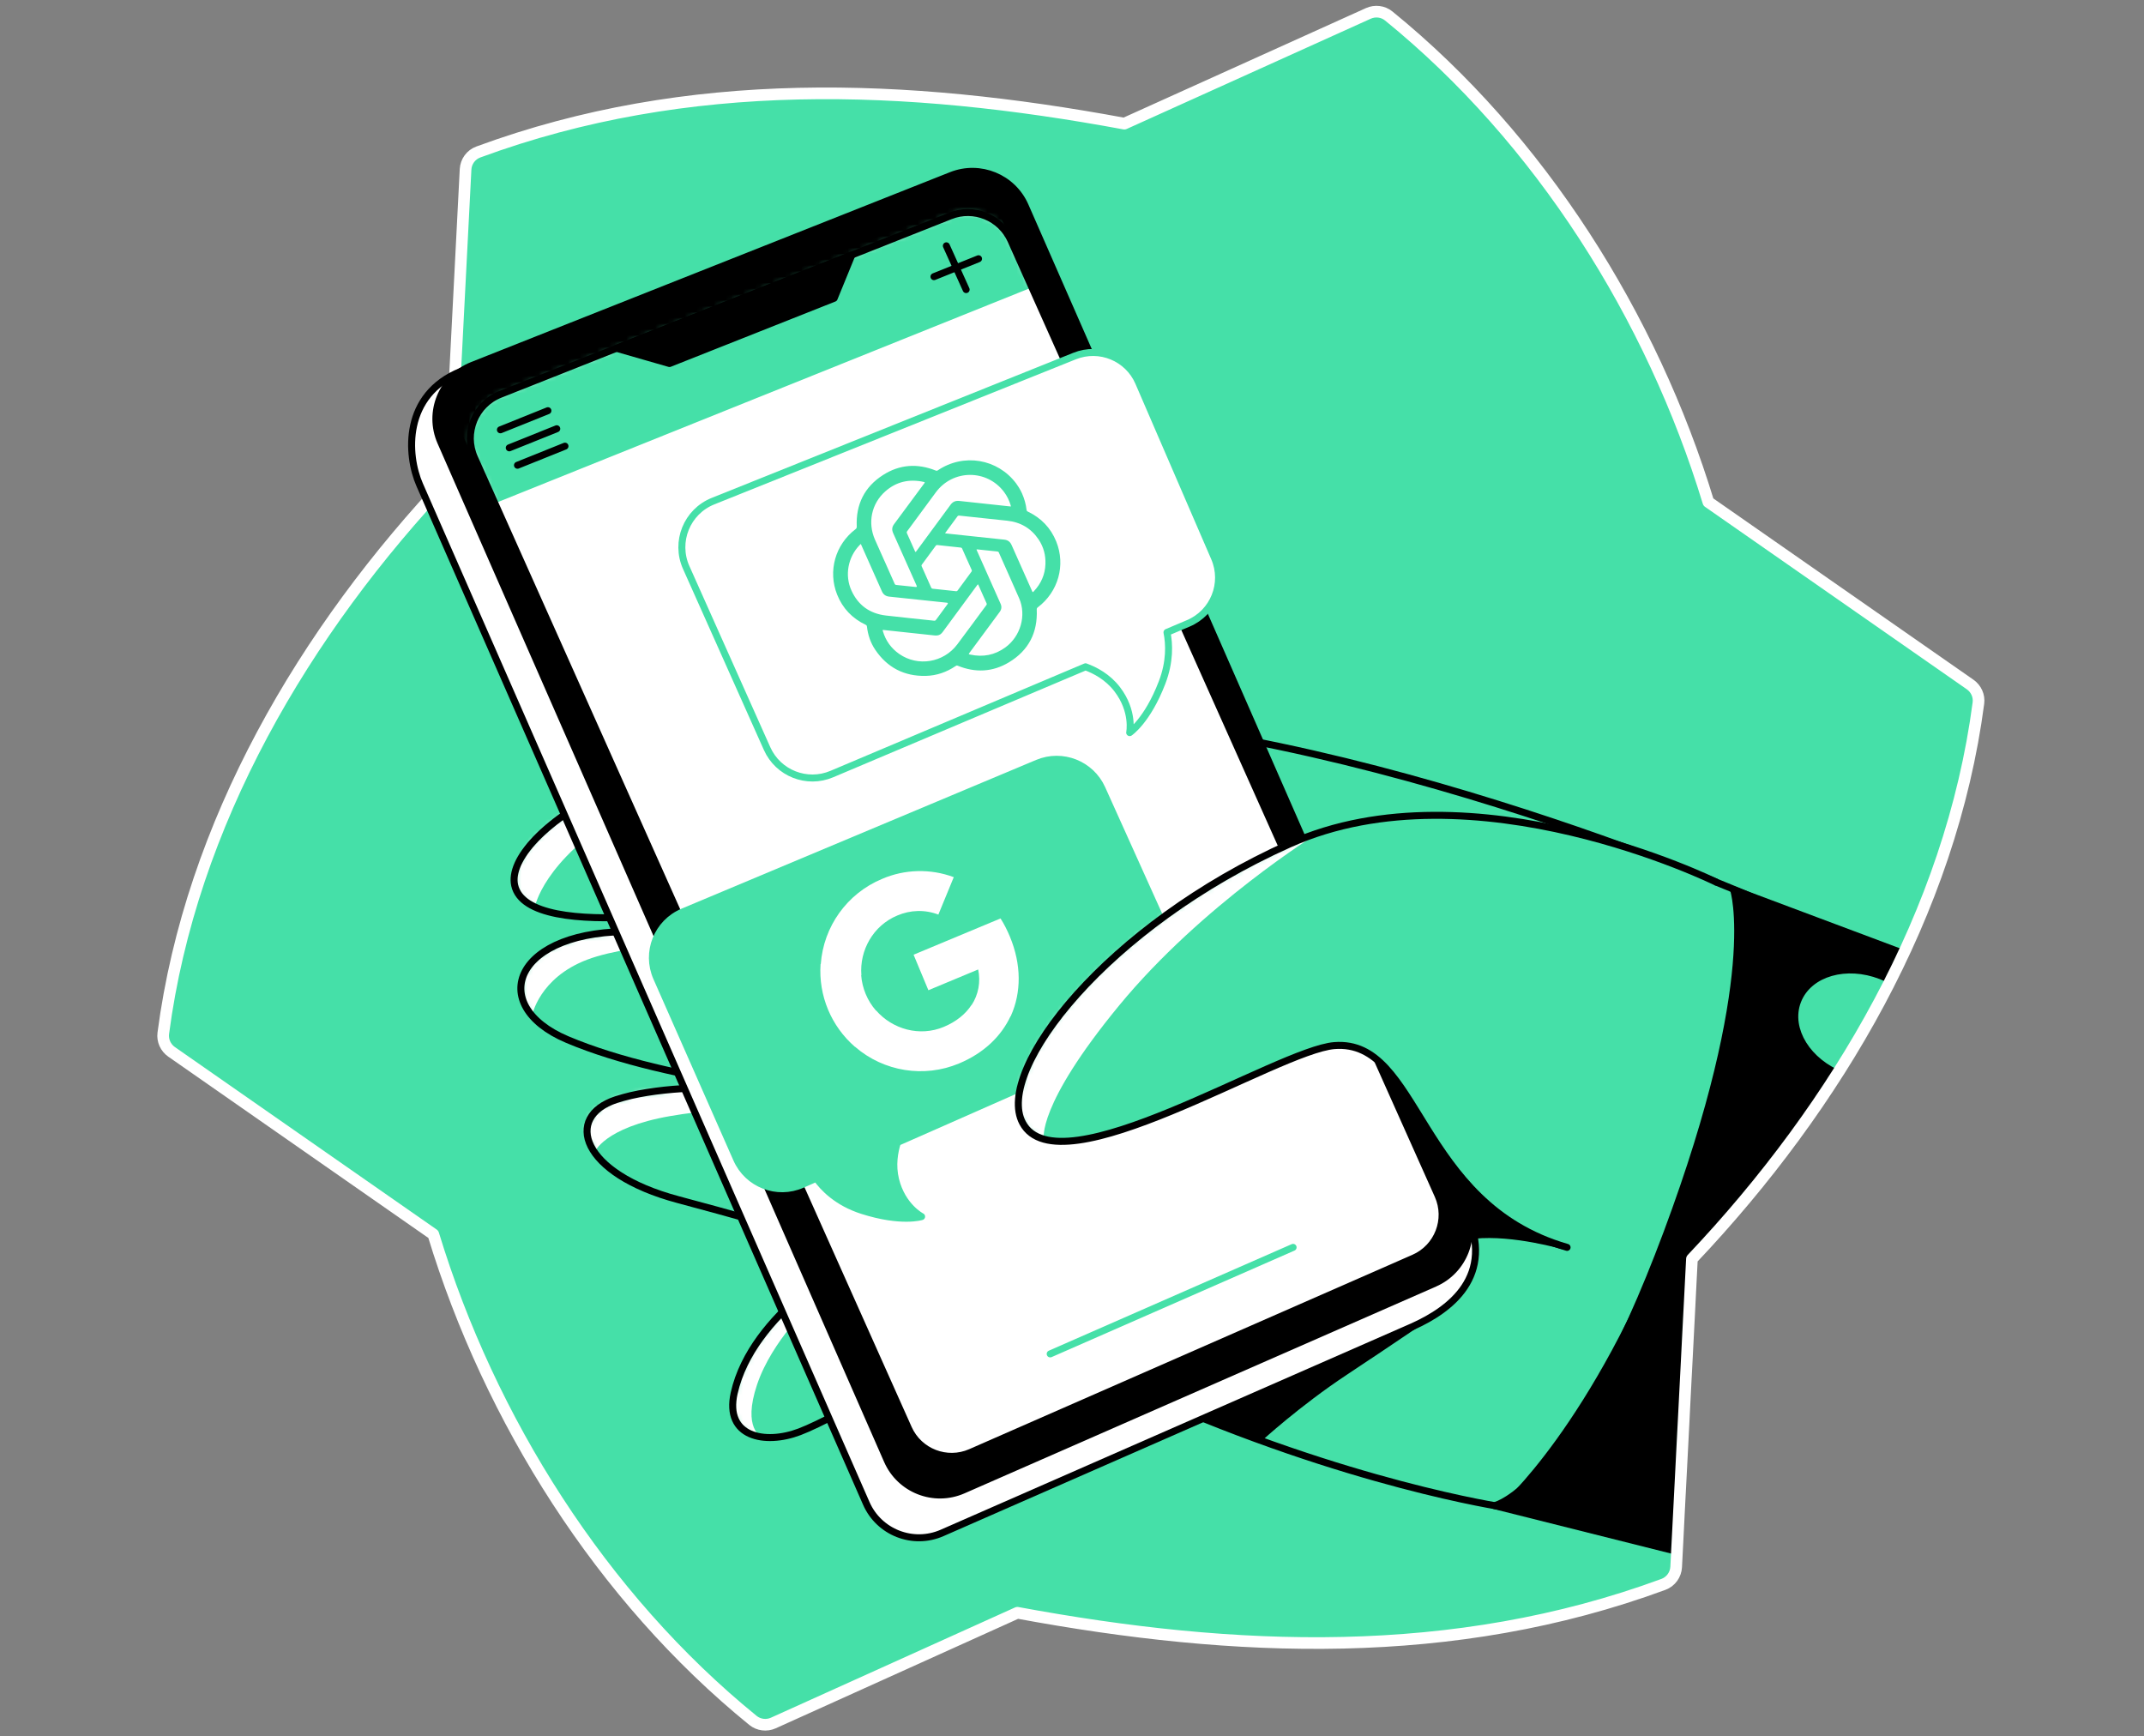 <svg width="368" height="298" viewBox="0 0 368 298" fill="none" xmlns="http://www.w3.org/2000/svg">
<rect x="0" y="0" width="368" height="298" fill="#808080" stroke="none"/>
<path d="M293.227 86.166C283.545 54.344 264.372 23.88 238.364 2.742C237.377 1.941 236.023 1.78 234.866 2.3L192.982 21.219C155.572 14.292 118.166 12.801 82.092 26.089C80.839 26.552 79.981 27.723 79.912 29.059C79.385 39.297 77.201 81.932 77.201 81.932C52.246 108.263 32.742 141.403 28.026 177.337C27.869 178.575 28.425 179.804 29.449 180.518L74.375 211.83C84.06 243.652 103.234 274.12 129.241 295.258C130.229 296.059 131.583 296.22 132.739 295.7L174.627 276.785C212.037 283.708 249.44 285.199 285.517 271.911C286.77 271.448 287.629 270.266 287.7 268.934L290.408 216.068C315.36 189.73 334.864 156.594 339.579 120.66C339.741 119.421 339.184 118.193 338.161 117.478L293.231 86.166H293.227Z" fill="#45E0A8"/>
<mask id="mask0_10364_99" style="mask-type:luminance" maskUnits="userSpaceOnUse" x="28" y="2" width="312" height="294">
<path d="M293.227 86.166C283.545 54.344 264.372 23.88 238.364 2.742C237.377 1.941 236.023 1.78 234.866 2.3L192.982 21.219C155.572 14.292 118.166 12.801 82.092 26.089C80.839 26.552 79.981 27.723 79.912 29.059C79.385 39.297 77.201 81.932 77.201 81.932C52.246 108.263 32.742 141.403 28.026 177.337C27.869 178.575 28.425 179.804 29.449 180.518L74.375 211.83C84.06 243.652 103.234 274.12 129.241 295.258C130.229 296.059 131.583 296.22 132.739 295.7L174.627 276.785C212.037 283.708 249.44 285.199 285.517 271.911C286.77 271.448 287.629 270.266 287.7 268.934L290.408 216.068C315.36 189.73 334.864 156.594 339.579 120.66C339.741 119.421 339.184 118.193 338.161 117.478L293.231 86.166H293.227Z" fill="white"/>
</mask>
<g mask="url(#mask0_10364_99)">
<path d="M258.041 258.649C258.041 258.649 231.498 254.742 197.062 239.429C166.325 225.757 161.961 232.171 161.961 232.171C161.961 232.171 144.203 243.074 137.243 245.724C131.271 247.998 124.336 246.601 126.013 239.095C129.123 225.175 146.311 216.057 146.311 216.057C146.311 216.057 156.381 216.56 116.364 205.873C99.664 201.412 96.77 191.662 105.759 188.721C118.569 184.53 143.456 187.974 143.456 187.974C143.456 187.974 115.301 186.009 97.348 178.403C83.317 172.46 88.241 159.388 109.152 159.887C125.119 160.268 138.845 162.559 142.705 164.609L128.455 154.917C128.455 154.917 90.65 162.404 88.338 151.932C86.467 143.464 110.919 123.842 168.817 122.56C226.715 121.278 301.53 154.292 301.53 154.292C301.53 154.292 301.365 173.429 287.611 209.223C273.856 245.013 258.034 258.642 258.034 258.642L258.041 258.649Z" fill="#45E0A8"/>
<mask id="mask1_10364_99" style="mask-type:luminance" maskUnits="userSpaceOnUse" x="88" y="122" width="214" height="137">
<path d="M258.041 258.649C258.041 258.649 231.498 254.742 197.062 239.429C166.325 225.757 161.961 232.171 161.961 232.171C161.961 232.171 144.203 243.074 137.243 245.724C131.271 247.998 124.336 246.601 126.013 239.095C129.123 225.175 146.311 216.057 146.311 216.057C146.311 216.057 156.381 216.56 116.364 205.873C99.664 201.412 96.77 191.662 105.759 188.721C118.569 184.53 143.456 187.974 143.456 187.974C143.456 187.974 115.301 186.009 97.348 178.403C83.317 172.46 88.241 159.388 109.152 159.887C125.119 160.268 138.845 162.559 142.705 164.609L128.455 154.917C128.455 154.917 90.65 162.404 88.338 151.932C86.467 143.464 110.919 123.842 168.817 122.56C226.715 121.278 301.53 154.292 301.53 154.292C301.53 154.292 301.365 173.429 287.611 209.223C273.856 245.013 258.034 258.642 258.034 258.642L258.041 258.649Z" fill="white"/>
</mask>
<g mask="url(#mask1_10364_99)">
<path d="M91.811 155.652C91.811 155.652 93.168 147.791 106.754 139.506C120.343 131.221 140.719 123.766 140.719 123.766C140.719 123.766 99.133 132.162 91.178 143.208C83.224 154.255 91.811 155.652 91.811 155.652Z" fill="white"/>
<path d="M91.319 174.305C91.319 174.305 92.507 167.844 100.792 164.695C109.077 161.545 128.297 161.05 128.297 161.05C128.297 161.05 107.447 157.207 96.415 161.779C85.382 166.35 91.319 174.301 91.319 174.301V174.305Z" fill="white"/>
<path d="M102.052 197.763C102.052 197.763 103.607 193.525 115.042 191.54C126.476 189.55 136.252 190.588 136.252 190.588C136.252 190.588 117.545 183.039 106.261 186.591C94.978 190.143 102.056 197.763 102.056 197.763H102.052Z" fill="white"/>
<path d="M139.398 223.682C139.398 223.682 132.521 229.996 129.953 237.602C127.385 245.208 130.732 246.616 130.732 246.616C130.732 246.616 120.533 246.231 127.812 234.046C135.092 221.861 138.098 220.371 138.098 220.371L139.398 223.686V223.682Z" fill="white"/>
</g>
<path d="M258.041 258.649C258.041 258.649 231.498 254.742 197.062 239.429C166.325 225.757 161.961 232.171 161.961 232.171C161.961 232.171 144.203 243.074 137.243 245.724C131.271 247.998 124.336 246.601 126.013 239.095C129.123 225.175 146.311 216.057 146.311 216.057C146.311 216.057 156.381 216.56 116.364 205.873C99.664 201.412 96.77 191.662 105.759 188.721C118.569 184.53 143.456 187.974 143.456 187.974C143.456 187.974 115.301 186.009 97.348 178.403C83.317 172.46 88.241 159.388 109.152 159.887C125.119 160.268 138.845 162.559 142.705 164.609L128.455 154.917C128.455 154.917 90.65 162.404 88.338 151.932C86.467 143.464 110.919 123.842 168.817 122.56C226.715 121.278 301.53 154.292 301.53 154.292C301.53 154.292 301.365 173.429 287.611 209.223C273.856 245.013 258.034 258.642 258.034 258.642L258.041 258.649Z" stroke="black" stroke-width="1.2" stroke-linecap="round" stroke-linejoin="round"/>
<path d="M297.555 152.691C297.555 152.691 302.529 167.598 286.124 211.591C269.719 255.583 256.532 258.399 256.532 258.399L293.831 267.761L295.569 216.31L332.12 165.645L297.551 152.688L297.555 152.691Z" fill="black" stroke="black" stroke-width="1.2" stroke-linecap="round" stroke-linejoin="round"/>
<path d="M329.361 179.811C330.945 175.703 327.822 170.673 322.386 168.576C316.949 166.479 311.257 168.11 309.672 172.218C308.088 176.326 311.211 181.356 316.648 183.453C322.085 185.55 327.777 183.919 329.361 179.811Z" fill="#45E0A8" stroke="#45E0A8" stroke-width="1.2" stroke-linecap="round" stroke-linejoin="round"/>
</g>
<path d="M293.227 86.166C283.545 54.344 264.372 23.88 238.364 2.742C237.377 1.941 236.023 1.78 234.866 2.3L192.982 21.219C155.572 14.292 118.166 12.801 82.092 26.089C80.839 26.552 79.981 27.723 79.912 29.059C79.385 39.297 77.201 81.932 77.201 81.932C52.246 108.263 32.742 141.403 28.026 177.337C27.869 178.575 28.425 179.804 29.449 180.518L74.375 211.83C84.06 243.652 103.234 274.12 129.241 295.258C130.229 296.059 131.583 296.22 132.739 295.7L174.627 276.785C212.037 283.708 249.44 285.199 285.517 271.911C286.77 271.448 287.629 270.266 287.7 268.934L290.408 216.068C315.36 189.73 334.864 156.594 339.579 120.66C339.741 119.421 339.184 118.193 338.161 117.478L293.231 86.166H293.227Z" stroke="white" stroke-width="2" stroke-linecap="round" stroke-linejoin="round"/>
<path d="M242.648 227.586L161.702 263.081C156.707 265.272 150.878 262.999 148.688 258.003L72.033 83.201C69.785 78.076 69.142 67.762 79.129 63.725L159.655 37.452C164.6 35.491 170.206 37.797 172.343 42.666L251.594 207.873C256.794 219.042 248.779 224.792 242.645 227.582L242.648 227.586Z" fill="white" stroke="black" stroke-width="1.2" stroke-linecap="round" stroke-linejoin="round"/>
<path d="M246.261 220.242L165.315 255.737C160.32 257.928 154.491 255.655 152.301 250.659L75.65 75.857C73.402 70.732 75.854 64.767 81.055 62.706L163.272 30.108C168.217 28.148 173.823 30.453 175.96 35.323L251.339 207.224C253.53 212.219 251.257 218.048 246.261 220.238V220.242Z" fill="black" stroke="black" stroke-width="1.2" stroke-linecap="round" stroke-linejoin="round"/>
<path d="M242.677 215.896L166.594 249.259C162.514 251.047 157.752 249.208 155.931 245.143L81.439 78.536C79.553 74.323 81.561 69.389 85.852 67.687L163.128 37.05C167.165 35.448 171.747 37.312 173.521 41.277L246.821 205.158C248.66 209.267 246.8 214.09 242.674 215.896H242.677Z" fill="white"/>
<mask id="mask2_10364_99" style="mask-type:luminance" maskUnits="userSpaceOnUse" x="80" y="36" width="168" height="214">
<path d="M242.677 215.896L166.594 249.259C162.514 251.047 157.752 249.208 155.931 245.143L81.439 78.536C79.553 74.323 81.561 69.389 85.852 67.687L163.128 37.05C167.165 35.448 171.747 37.312 173.521 41.277L246.821 205.158C248.66 209.267 246.8 214.09 242.674 215.896H242.677Z" fill="white"/>
</mask>
<g mask="url(#mask2_10364_99)">
<path d="M84.944 86.37L177.126 49.319L169.887 32.965L76.773 69.146L84.944 86.37Z" fill="#45E0A8"/>
</g>
<path d="M242.677 215.896L166.594 249.259C162.514 251.047 157.752 249.208 155.931 245.143L81.439 78.536C79.553 74.323 81.561 69.389 85.852 67.687L163.128 37.05C167.165 35.448 171.747 37.312 173.521 41.277L246.821 205.158C248.66 209.267 246.8 214.09 242.674 215.896H242.677Z" stroke="black" stroke-width="1.2" stroke-linecap="round" stroke-linejoin="round"/>
<path d="M105.812 59.774L114.913 62.389L143.176 51.184L146.217 43.754L105.812 59.774Z" fill="black" stroke="black" stroke-width="1.2" stroke-linecap="round" stroke-linejoin="round"/>
<path d="M208.456 95.751L195.438 65.635C193.607 61.398 188.73 59.387 184.442 61.107L122.386 86.005C117.897 87.804 115.807 92.975 117.778 97.389L131.665 128.474C133.558 132.709 138.492 134.655 142.762 132.849L186.32 114.436C187.925 115.018 190.12 116.149 191.754 118.283C194.659 122.071 193.901 125.731 193.901 125.731C193.901 125.731 196.932 123.713 199.457 117.148C200.839 113.553 200.707 110.529 200.304 108.529L203.953 106.985C208.313 105.142 210.335 100.1 208.456 95.755V95.751Z" fill="white" stroke="#45E0A8" stroke-width="1.2" stroke-linecap="round" stroke-linejoin="round"/>
<path d="M202.625 165.237L189.139 135.329C187.24 131.12 182.334 129.188 178.075 130.973L117.207 156.503C112.812 158.345 110.783 163.437 112.708 167.801L126.44 198.93C128.34 203.235 133.371 205.185 137.677 203.286L140.13 202.205C141.276 203.821 143.664 206.367 148.013 207.753C154.714 209.89 158.187 208.791 158.187 208.791C158.187 208.791 154.858 207.092 153.719 202.456C153.112 199.978 153.525 197.676 154.039 196.064L198.301 176.535C202.632 174.624 204.575 169.55 202.628 165.237H202.625Z" fill="#45E0A8" stroke="#45E0A8" stroke-width="1.2" stroke-linecap="round" stroke-linejoin="round"/>
<path d="M294.495 151.358C294.495 151.358 252.776 130.78 221.356 144.84C189.937 158.896 170.713 183.665 175.522 192.7C181.734 204.382 219.273 180.214 229.041 179.445C243.787 178.285 243.126 206.62 268.976 214.075" fill="#45E0A8"/>
<mask id="mask3_10364_99" style="mask-type:luminance" maskUnits="userSpaceOnUse" x="174" y="139" width="121" height="76">
<path d="M294.495 151.358C294.495 151.358 252.776 130.78 221.356 144.84C189.937 158.896 170.713 183.665 175.522 192.7C181.734 204.382 219.273 180.214 229.041 179.445C243.787 178.285 243.126 206.62 268.976 214.075" fill="white"/>
</mask>
<g mask="url(#mask3_10364_99)">
<path d="M179.17 195.507C179.17 195.507 177.842 189.865 192.092 172.559C206.342 155.253 226.212 142.992 226.212 142.992C226.212 142.992 196.71 149.604 181.156 172.559C165.606 195.514 179.17 195.507 179.17 195.507Z" fill="white"/>
</g>
<path d="M294.495 151.358C294.495 151.358 252.776 130.78 221.356 144.84C189.937 158.896 170.713 183.665 175.522 192.7C181.734 204.382 219.273 180.214 229.041 179.445C243.787 178.285 243.126 206.62 268.976 214.075" stroke="black" stroke-width="1.2" stroke-linecap="round" stroke-linejoin="round"/>
<path d="M175.415 84.664C175.832 85.62 176.091 86.535 176.197 87.49C176.214 87.653 176.279 87.731 176.423 87.802C178.706 88.894 180.349 90.598 181.293 92.93C182.94 96.997 181.641 101.586 178.118 104.24C177.971 104.352 177.944 104.46 177.95 104.63C178.121 108.554 176.563 111.625 173.18 113.665C170.381 115.353 167.404 115.485 164.373 114.245C164.209 114.177 164.117 114.245 164.011 114.316C162.47 115.356 160.768 115.953 158.902 115.997C155.187 116.078 152.282 114.563 150.218 111.496C149.412 110.3 148.971 108.958 148.803 107.531C148.783 107.365 148.718 107.29 148.574 107.222C146.274 106.124 144.631 104.402 143.691 102.054C142.075 98.021 143.363 93.462 146.838 90.825C147.013 90.693 147.06 90.568 147.054 90.354C146.89 86.572 148.366 83.569 151.571 81.519C154.415 79.699 157.47 79.495 160.614 80.756C160.751 80.81 160.85 80.804 160.966 80.722C165.378 77.74 171.232 78.719 174.42 82.976C174.584 83.196 174.738 83.43 174.882 83.664C175.093 84.006 175.275 84.369 175.415 84.664ZM151.804 96.241C152.388 97.556 152.976 98.868 153.557 100.183C153.615 100.315 153.687 100.373 153.837 100.39C154.951 100.502 156.065 100.62 157.176 100.739C157.356 100.757 157.408 100.683 157.333 100.518C157.316 100.481 157.299 100.441 157.282 100.403C155.959 97.431 154.64 94.459 153.304 91.493C153.051 90.93 153.092 90.446 153.465 89.948C155.201 87.616 156.923 85.271 158.656 82.935C158.765 82.79 158.748 82.752 158.574 82.712C156.086 82.156 153.841 82.654 151.937 84.345C149.572 86.45 148.906 89.7 150.174 92.595C150.71 93.815 151.257 95.028 151.8 96.245L151.804 96.241ZM147.754 93.35C147.665 93.432 147.607 93.483 147.553 93.54C145.543 95.618 144.952 98.739 146.151 101.362C147.3 103.877 149.299 105.314 152.067 105.636C154.815 105.958 157.569 106.226 160.32 106.524C160.487 106.541 160.576 106.49 160.669 106.365C161.318 105.47 161.977 104.579 162.634 103.687C162.743 103.541 162.708 103.457 162.528 103.437C159.23 103.087 155.932 102.732 152.634 102.393C152.016 102.328 151.616 102.033 151.366 101.471C150.208 98.851 149.039 96.238 147.874 93.625C147.836 93.54 147.799 93.459 147.751 93.347L147.754 93.35ZM162.241 91.534C162.336 91.544 162.435 91.558 162.531 91.568C165.805 91.917 169.079 92.273 172.356 92.612C172.985 92.676 173.381 92.971 173.634 93.543C174.796 96.177 175.972 98.8 177.144 101.427C177.253 101.674 177.26 101.678 177.445 101.481C178.682 100.169 179.372 98.631 179.44 96.824C179.498 95.302 179.133 93.886 178.289 92.615C177.007 90.69 175.193 89.615 172.882 89.365C170.138 89.07 167.394 88.785 164.653 88.49C164.496 88.473 164.411 88.521 164.318 88.643C163.662 89.541 162.999 90.436 162.34 91.334C162.299 91.388 162.237 91.436 162.244 91.534H162.241ZM173.515 86.921C173.498 86.833 173.487 86.765 173.467 86.697C173.221 85.884 172.858 85.128 172.346 84.444C169.403 80.505 163.57 80.526 160.634 84.488C158.987 86.711 157.354 88.941 155.71 91.168C155.618 91.293 155.611 91.391 155.676 91.53C156.127 92.523 156.568 93.523 157.012 94.52C157.135 94.797 157.135 94.797 157.32 94.55C159.264 91.913 161.215 89.28 163.15 86.633C163.536 86.108 164.007 85.901 164.657 85.972C167.483 86.287 170.312 86.582 173.142 86.887C173.262 86.901 173.381 86.907 173.515 86.921ZM169.721 99.085C170.395 100.593 171.061 102.101 171.738 103.609C171.967 104.118 171.915 104.575 171.584 105.026C169.858 107.358 168.136 109.69 166.413 112.025C166.232 112.272 166.229 112.276 166.543 112.343C168.727 112.818 170.743 112.428 172.547 111.12C175.182 109.208 176.204 105.606 174.936 102.694C173.791 100.064 172.606 97.451 171.444 94.828C171.389 94.706 171.321 94.662 171.191 94.648C170.07 94.533 168.949 94.415 167.831 94.296C167.582 94.269 167.579 94.272 167.684 94.506C168.365 96.035 169.045 97.56 169.725 99.088L169.721 99.085ZM168.645 101.993C168.409 101.461 168.17 100.932 167.937 100.4C167.886 100.281 167.835 100.251 167.76 100.376C167.746 100.4 167.726 100.42 167.708 100.444C165.743 103.111 163.782 105.778 161.817 108.446C161.697 108.605 161.571 108.754 161.4 108.866C161.055 109.097 160.679 109.086 160.286 109.042C157.429 108.73 154.572 108.429 151.715 108.124C151.479 108.1 151.472 108.103 151.541 108.327C152.019 109.957 152.959 111.266 154.357 112.238C157.548 114.455 161.954 113.73 164.308 110.591C165.986 108.358 167.633 106.097 169.298 103.853C169.38 103.742 169.39 103.653 169.332 103.528C169.096 103.02 168.874 102.508 168.645 101.996V101.993ZM165.959 95.987C165.692 95.387 165.419 94.787 165.159 94.181C165.101 94.049 165.029 93.987 164.882 93.971C163.556 93.835 162.23 93.693 160.908 93.543C160.771 93.527 160.686 93.561 160.604 93.672C159.818 94.75 159.028 95.821 158.235 96.892C158.157 96.997 158.15 97.082 158.205 97.201C158.751 98.414 159.291 99.63 159.831 100.847C159.883 100.966 159.951 101.02 160.081 101.034C161.42 101.173 162.76 101.318 164.096 101.464C164.216 101.478 164.288 101.451 164.363 101.349C165.152 100.268 165.948 99.19 166.745 98.112C166.823 98.007 166.834 97.926 166.779 97.807C166.502 97.201 166.236 96.594 165.962 95.984L165.959 95.987Z" fill="#45E0A8"/>
<path d="M216.565 247.282C216.565 247.282 223.109 241.266 231.189 235.923C239.269 230.579 247.532 224.934 247.532 224.934L206.506 243.432L216.565 247.282Z" fill="black"/>
<path d="M253.103 212.587C259.718 211.898 268.329 214.437 268.329 214.437C268.329 214.437 259.729 211.248 255.225 206.572C250.722 201.896 248.413 199.598 248.413 199.598L253.106 212.591L253.103 212.587Z" fill="black"/>
<path d="M85.892 73.763L94.044 70.484" stroke="black" stroke-width="1.2" stroke-linecap="round" stroke-linejoin="round"/>
<path d="M87.411 76.857L95.563 73.582" stroke="black" stroke-width="1.2" stroke-linecap="round" stroke-linejoin="round"/>
<path d="M88.822 79.846L96.974 76.57" stroke="black" stroke-width="1.2" stroke-linecap="round" stroke-linejoin="round"/>
<path d="M160.309 47.48L167.958 44.406" stroke="black" stroke-width="1.2" stroke-linecap="round" stroke-linejoin="round"/>
<path d="M162.435 42.188L165.829 49.7" stroke="black" stroke-width="1.2" stroke-linecap="round" stroke-linejoin="round"/>
<path d="M221.949 214.074L180.258 232.357" stroke="#45E0A8" stroke-width="1.2" stroke-linecap="round" stroke-linejoin="round"/>
<path d="M173.33 160.718C172.885 159.651 172.351 158.588 171.734 157.623L156.808 163.848L159.349 169.943L167.894 166.38C168.343 168.486 167.952 170.699 166.752 172.514L168.403 176.474L173.509 174.345C175.317 170.318 175.34 165.538 173.33 160.718Z" fill="white"/>
<path d="M164.596 182.519C168.868 180.738 171.877 177.832 173.497 174.311L166.741 172.482C165.736 174.032 164.114 175.351 161.978 176.241C157.836 177.969 153.183 176.637 150.367 173.407L145.105 175.602L146.811 179.692C151.721 183.913 158.604 185.018 164.596 182.519Z" fill="white"/>
<path d="M150.343 173.424C148.877 171.742 147.986 169.606 147.812 167.355L146.106 163.265L140.844 165.459C140.471 170.874 142.666 176.136 146.775 179.683L150.343 173.424Z" fill="white"/>
<path d="M154.006 157.123C156.261 156.151 158.771 156.083 161.063 156.962L163.706 150.539C159.721 149.052 155.299 149.152 151.387 150.844C145.395 153.343 141.337 159.012 140.88 165.47L147.848 167.366C147.509 163.103 149.863 158.851 154.006 157.123Z" fill="white"/>
</svg>
